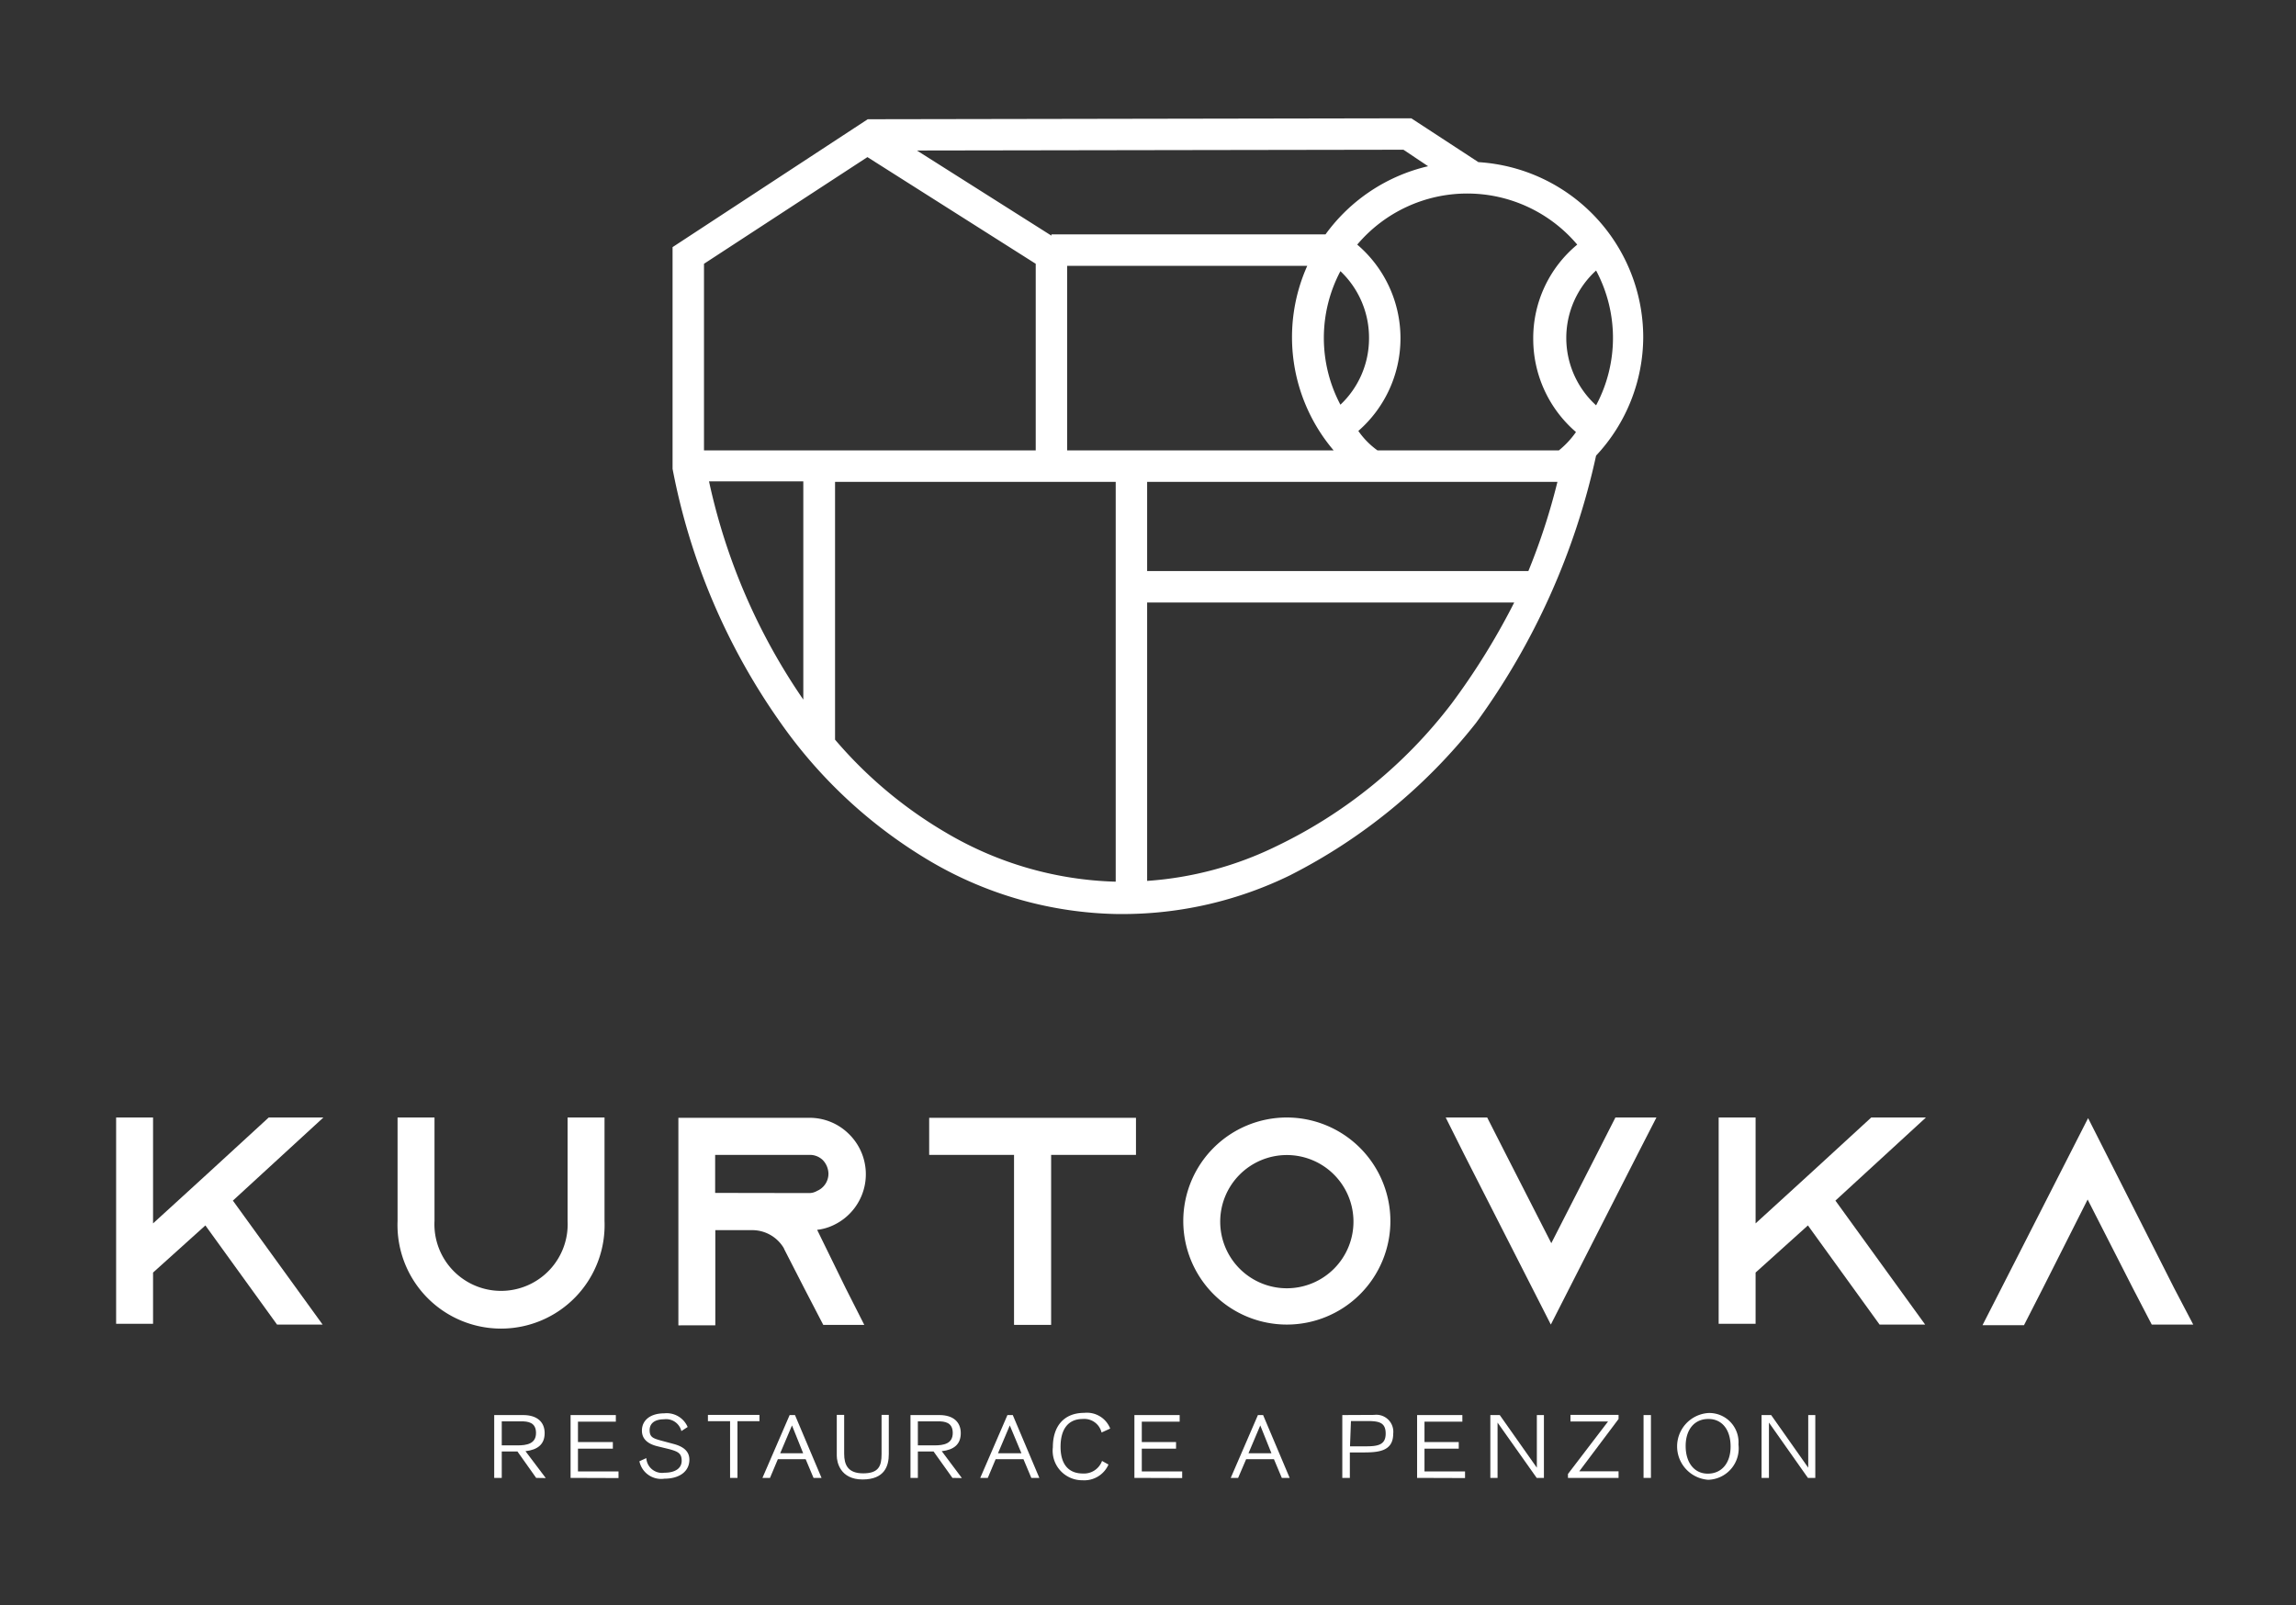 <svg fill="#ffffff" xmlns="http://www.w3.org/2000/svg" viewBox="0 0 146.11 102.16"><rect x="0" y="0" width="146.11" height="102.16" fill="#333333" stroke="none"/><path d="M14.82,76.42l5.71,7.89h-2.9L13.07,78l-3.33,3v3.26H7.39V71.13H9.74v6.74l1.94-1.77,1.75-1.6,3.67-3.37h3.48Z"/><path d="M38.47,71.13v6.59a6.59,6.59,0,1,1-13.17,0V71.13h2.35v6.59a4.24,4.24,0,1,0,8.47,0V71.13Z"/><path d="M53.82,82,55,84.33H52.39L51.18,82l-1.26-2.46-.05-.11a2.34,2.34,0,0,0-2-1.13H45.52v6.06H43.17V71.15h8.31a3.54,3.54,0,0,1,2.51,1A3.58,3.58,0,0,1,53,78a3.23,3.23,0,0,1-1,.28Zm-2.34-6.06A1,1,0,0,0,52,75.8a1.19,1.19,0,0,0,.72-1.09,1.29,1.29,0,0,0-.36-.87,1.18,1.18,0,0,0-.85-.33h-6v2.42Z" fill="#fff"/><path d="M72.29,71.15v2.36h-5.4V84.33H64.53V73.51h-5.4V71.15Z" fill="#fff"/><path d="M88.48,77.72a6.59,6.59,0,1,1-6.59-6.59A6.6,6.6,0,0,1,88.48,77.72Zm-2.35,0A4.24,4.24,0,1,0,81.89,82,4.24,4.24,0,0,0,86.13,77.72Z" fill="#fff"/><path d="M105.41,71.13l-1.21,2.36L98.69,84.31,93.18,73.49,92,71.13h2.64l1.2,2.36,2.88,5.64,2.88-5.64,1.2-2.36Z" fill="#fff"/><path d="M116.8,76.42l5.71,7.89h-2.9L115.05,78l-3.33,3v3.26h-2.35V71.13h2.35v6.74l1.94-1.77,1.75-1.6,3.67-3.37h3.48Z" fill="#fff"/><path d="M139.57,84.31h-2.64L135.73,82l-2.88-5.65L130,82l-1.2,2.35h-2.64l1.2-2.35,5.52-10.83L138.36,82Z" fill="#fff"/><path d="M34.12,94.07l-1.19-1.68h-1v1.68h-.48v-4h1.84c.9,0,1.37.45,1.37,1.15s-.43,1.06-1.22,1.15l1.29,1.71ZM31.93,92h1c.59,0,1.18-.1,1.18-.79s-.53-.74-.94-.74H31.93Z" fill="#fff"/><path d="M36.31,94.07v-4h2.88v.42H36.78v1.3H39v.42H36.78v1.45h2.58v.42Z" fill="#fff"/><path d="M43.36,91.09a1,1,0,0,0-1.11-.75c-.57,0-.91.25-.91.69s.21.52.71.66l.82.22c.68.18,1,.51,1,1,0,.74-.62,1.21-1.59,1.21a1.41,1.41,0,0,1-1.59-1.11l.44-.2a1,1,0,0,0,1.15.93c.7,0,1.1-.29,1.1-.76s-.22-.59-.83-.75l-.7-.17q-1-.24-1-1c0-.67.55-1.1,1.42-1.1a1.45,1.45,0,0,1,1.49.87Z" fill="#fff"/><path d="M46.93,90.46v3.61h-.47V90.46H45.05v-.4h3.28v.4Z" fill="#fff"/><path d="M51.77,94.07l-.5-1.19H49.5L49,94.07h-.48l1.73-4h.34l1.69,4ZM50.4,90.73l-.75,1.77h1.46Z" fill="#fff"/><path d="M53.72,90.06v2.47c0,.7.23,1.25,1.21,1.25s1.17-.46,1.17-1.22v-2.5h.46v2.5c0,.73-.25,1.61-1.67,1.61s-1.64-1.1-1.64-1.51v-2.6Z" fill="#fff"/><path d="M60.61,94.07l-1.2-1.68h-1v1.68h-.47v-4h1.84c.89,0,1.36.45,1.36,1.15s-.42,1.06-1.21,1.15l1.28,1.71ZM58.41,92h1.05c.59,0,1.17-.1,1.17-.79s-.53-.74-.93-.74H58.41Z" fill="#fff"/><path d="M65.63,94.07l-.5-1.19H63.36l-.5,1.19h-.48l1.73-4h.34l1.69,4Zm-1.37-3.34-.75,1.77H65Z" fill="#fff"/><path d="M70.1,91.18a1.13,1.13,0,0,0-1.2-.86c-.91,0-1.41.63-1.41,1.77s.53,1.7,1.42,1.7a1.22,1.22,0,0,0,1.22-.8l.41.23a1.68,1.68,0,0,1-1.65,1A1.88,1.88,0,0,1,67,92.12c0-1.37.73-2.19,2-2.19a1.59,1.59,0,0,1,1.65,1Z" fill="#fff"/><path d="M72.19,94.07v-4h2.88v.42H72.66v1.3h2.18v.42H72.66v1.45h2.57v.42Z" fill="#fff"/><path d="M81.57,94.07l-.5-1.19H79.3l-.51,1.19h-.47l1.73-4h.33l1.69,4ZM80.2,90.73l-.75,1.77h1.46Z" fill="#fff"/><path d="M87.45,90.06a1.08,1.08,0,0,1,1.21,1.19c0,1.17-1,1.2-2,1.2h-.76v1.62h-.48v-4Zm-1.54,2h1c.76,0,1.27-.08,1.27-.81s-.45-.8-1.21-.8h-1Z" fill="#fff"/><path d="M90.18,94.07v-4h2.88v.42H90.65v1.3h2.18v.42H90.65v1.45h2.58v.42Z" fill="#fff"/><path d="M97.79,94.07,95.3,90.55s0,3.35,0,3.52h-.46v-4h.6l2.36,3.35s0-3.21,0-3.35h.45v4Z" fill="#fff"/><path d="M100.5,93.65H103v.42H99.78v-.25l2.55-3.34H99.94v-.42H103v.26Z" fill="#fff"/><path d="M104.59,94.07v-4h.47v4Z" fill="#fff"/><path d="M108.71,94.19a2.13,2.13,0,0,1,0-4.25,1.86,1.86,0,0,1,1.92,2A2,2,0,0,1,108.71,94.19Zm0-3.87c-.88,0-1.44.67-1.44,1.72s.54,1.76,1.41,1.76,1.45-.66,1.45-1.73S109.58,90.32,108.73,90.32Z" fill="#fff"/><path d="M115.05,94.07l-2.48-3.52s0,3.35,0,3.52h-.47v-4h.61l2.36,3.35s0-3.21,0-3.35h.45v4Z" fill="#fff"/><path d="M104.57,21.46A11.18,11.18,0,0,0,94.08,10.32L89.81,7.53l-34.59.06L42.8,15.73l0,14.11A41.39,41.39,0,0,0,49.67,46a30.72,30.72,0,0,0,9.53,8.82,24.28,24.28,0,0,0,11.94,3.36h.34a24.28,24.28,0,0,0,10.6-2.46A35.55,35.55,0,0,0,93.94,46a45.19,45.19,0,0,0,7.63-17A11.09,11.09,0,0,0,104.57,21.46Zm-3-4.24a9.1,9.1,0,0,1,0,8.58,5.8,5.8,0,0,1,0-8.58ZM89.31,9.53l1.57,1.05a11.2,11.2,0,0,0-6.53,4.34H66.91V15L58.35,9.58Zm-2.19,12a5.8,5.8,0,0,1-1.82,4.23,9.09,9.09,0,0,1,0-8.5A5.83,5.83,0,0,1,87.12,21.53Zm-36,23a39,39,0,0,1-6-13.89h6ZM44.8,28.67V16.79L55.2,10l10.71,6.79V28.67ZM71,56.12A22.37,22.37,0,0,1,60.2,53a27.55,27.55,0,0,1-7.06-5.92V30.67H71ZM67.91,28.67V16.92H83.19a11.12,11.12,0,0,0,1.68,11.75ZM92.37,44.79a30.73,30.73,0,0,1-11.16,9.08A22.11,22.11,0,0,1,73,56.07V38.35H96.36A44.44,44.44,0,0,1,92.37,44.79Zm4.89-8.44H73V30.67H99.11A40.53,40.53,0,0,1,97.26,36.35Zm1.94-7.68H87.66a5.1,5.1,0,0,1-1.22-1.24,7.83,7.83,0,0,0-.07-11.86,9.16,9.16,0,0,1,14,0,7.72,7.72,0,0,0-2.8,6,7.81,7.81,0,0,0,2.72,5.93A5.72,5.72,0,0,1,99.2,28.67Z"/></svg>
